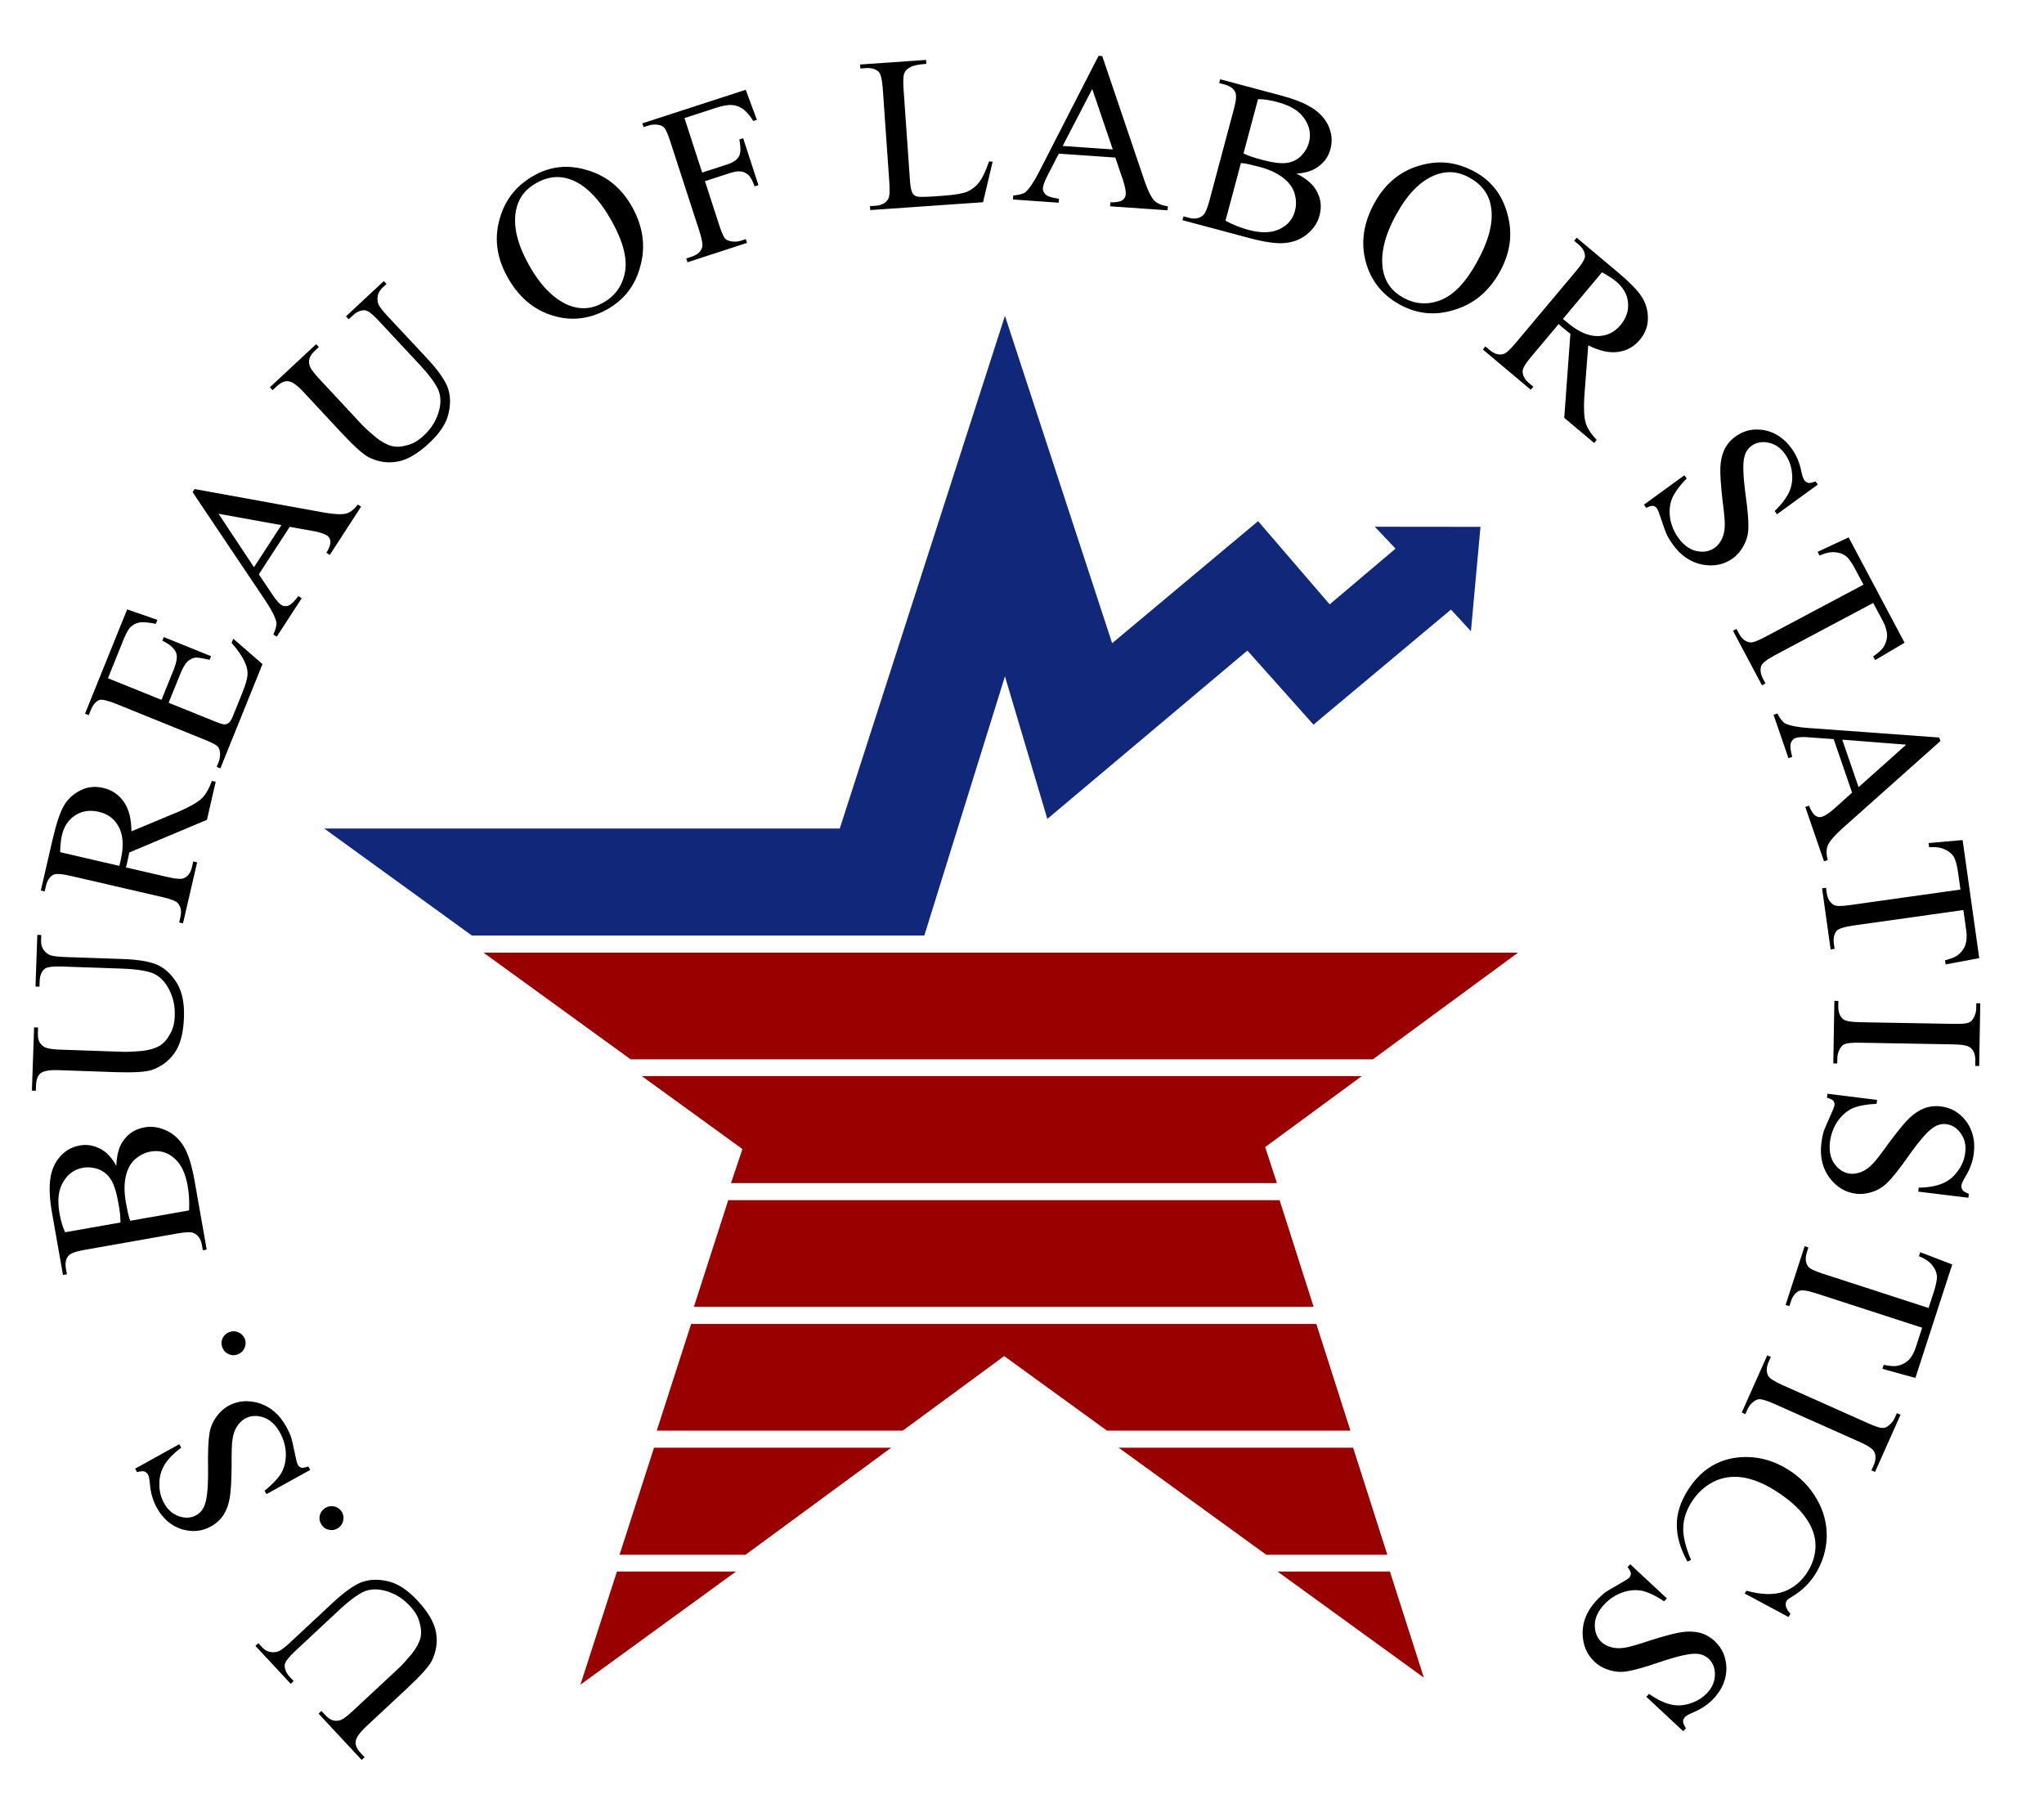 <svg width="36" height="32" viewBox="0 0 38 32" fill="none" xmlns="http://www.w3.org/2000/svg">
<g clip-path="url(#clip0_814_9903)">
<path fill-rule="evenodd" clip-rule="evenodd" d="M25.559 8.902L27.524 8.904L27.346 10.844L26.975 10.442L24.419 12.581L23.19 11.204L19.471 14.333L18.683 11.683L17.184 16.501H8.773L6.028 14.512H15.612L18.683 4.982L20.676 11.067L23.389 8.798L24.72 10.345L25.944 9.309L25.559 8.902Z" fill="#11287A"/>
<path fill-rule="evenodd" clip-rule="evenodd" d="M8.989 16.819L11.724 18.802H25.523L28.222 16.819H8.99H8.989ZM11.931 19.113L13.803 20.47L13.59 21.102H23.739L23.521 20.433L25.318 19.113H11.932L11.931 19.113ZM13.539 21.42L12.9 23.403H24.422L23.789 21.42H13.539H13.539ZM12.849 23.721L12.21 25.704H16.783L18.669 24.318L20.58 25.704H25.106L24.472 23.721H12.849H12.849ZM12.159 26.021L11.518 28.011H13.86L16.569 26.021H12.159H12.159ZM20.797 26.021L23.541 28.011H25.792L25.156 26.021H20.797H20.797ZM11.47 28.322L10.791 30.426L13.684 28.322H11.47ZM23.749 28.322L26.471 30.295L25.84 28.322H23.749H23.749Z" fill="#990000"/>
<path d="M20.423 0.149L19.315 2.311C19.22 2.497 19.133 2.623 19.063 2.683C19.024 2.714 18.953 2.733 18.837 2.746L18.832 2.819L19.682 2.879L19.687 2.805C19.557 2.788 19.477 2.762 19.438 2.726C19.404 2.691 19.386 2.653 19.388 2.612C19.392 2.563 19.418 2.482 19.47 2.383L19.684 1.967L20.735 2.04L20.871 2.44C20.915 2.57 20.933 2.666 20.929 2.723C20.926 2.768 20.907 2.804 20.864 2.834C20.825 2.86 20.75 2.875 20.644 2.872L20.638 2.946L21.706 3.02L21.711 2.946C21.601 2.931 21.517 2.896 21.459 2.839C21.402 2.777 21.34 2.658 21.276 2.468L20.492 0.154L20.423 0.149L20.423 0.149ZM17.217 0.225L15.99 0.31L15.995 0.384L16.097 0.377C16.2 0.369 16.279 0.393 16.336 0.446C16.376 0.489 16.4 0.594 16.412 0.761L16.534 2.507C16.545 2.662 16.539 2.761 16.514 2.808C16.47 2.885 16.39 2.928 16.276 2.936L16.174 2.943L16.179 3.016L18.276 2.87L18.454 2.118L18.387 2.111C18.329 2.283 18.269 2.41 18.209 2.493C18.145 2.575 18.071 2.634 17.987 2.672C17.907 2.707 17.761 2.733 17.553 2.748L17.357 2.762C17.181 2.774 17.078 2.773 17.044 2.763C17.011 2.753 16.985 2.734 16.967 2.707C16.944 2.667 16.926 2.591 16.918 2.48L16.799 0.779C16.788 0.62 16.793 0.517 16.811 0.475C16.828 0.428 16.866 0.389 16.922 0.36C16.977 0.328 17.078 0.308 17.221 0.298L17.216 0.225L17.217 0.225ZM22.685 0.584L22.666 0.655L22.765 0.681C22.864 0.708 22.932 0.756 22.964 0.824C22.992 0.878 22.981 0.985 22.937 1.147L22.484 2.842C22.444 2.988 22.407 3.08 22.364 3.115C22.297 3.173 22.209 3.188 22.102 3.159L22.003 3.133L21.984 3.204L23.219 3.534C23.516 3.614 23.741 3.645 23.898 3.627C24.059 3.611 24.194 3.554 24.308 3.457C24.423 3.361 24.496 3.249 24.531 3.118C24.578 2.944 24.556 2.786 24.461 2.633C24.394 2.521 24.275 2.426 24.103 2.338C24.272 2.328 24.41 2.284 24.517 2.202C24.629 2.118 24.699 2.014 24.734 1.883C24.775 1.729 24.76 1.58 24.689 1.434C24.617 1.288 24.494 1.165 24.311 1.07C24.193 1.004 24.027 0.943 23.817 0.887L22.683 0.584L22.685 0.584ZM20.306 0.766L20.688 1.889L19.756 1.824L20.306 0.766V0.766ZM13.864 0.78L11.942 1.404L11.965 1.474L12.059 1.444C12.121 1.424 12.185 1.42 12.249 1.434C12.295 1.441 12.327 1.461 12.354 1.491C12.382 1.525 12.418 1.608 12.461 1.74L13.003 3.409C13.052 3.562 13.07 3.668 13.051 3.717C13.025 3.795 12.957 3.851 12.851 3.885L12.758 3.916L12.781 3.986L13.888 3.626L13.865 3.556L13.772 3.586C13.713 3.605 13.649 3.609 13.585 3.595C13.534 3.586 13.498 3.568 13.476 3.54C13.447 3.502 13.411 3.419 13.369 3.29L13.106 2.479L13.574 2.327C13.66 2.3 13.73 2.29 13.78 2.299C13.835 2.307 13.877 2.332 13.92 2.37C13.958 2.409 13.994 2.48 14.03 2.576L14.1 2.553L13.816 1.68L13.746 1.703C13.773 1.853 13.773 1.957 13.737 2.02C13.701 2.083 13.631 2.132 13.522 2.167L13.054 2.319L12.725 1.306L13.294 1.121C13.426 1.078 13.532 1.057 13.603 1.064C13.677 1.065 13.741 1.092 13.806 1.131C13.868 1.176 13.935 1.249 14.005 1.36L14.071 1.338L13.864 0.78L13.864 0.78ZM23.388 0.954C23.498 0.954 23.616 0.973 23.747 1.008C23.988 1.072 24.157 1.173 24.25 1.316C24.348 1.457 24.376 1.605 24.335 1.759C24.308 1.858 24.256 1.942 24.186 2.012C24.113 2.082 24.024 2.126 23.919 2.14C23.813 2.154 23.666 2.136 23.476 2.085C23.404 2.066 23.337 2.048 23.275 2.027C23.217 2.007 23.163 1.984 23.118 1.964L23.388 0.954L23.388 0.954ZM26.826 2.131C26.704 2.127 26.58 2.14 26.453 2.172C26.062 2.269 25.764 2.502 25.556 2.878C25.351 3.247 25.295 3.61 25.388 3.966C25.481 4.322 25.694 4.59 26.02 4.771C26.342 4.949 26.684 4.984 27.043 4.869C27.403 4.76 27.683 4.526 27.883 4.164C28.078 3.813 28.125 3.459 28.028 3.101C27.933 2.739 27.732 2.477 27.423 2.307C27.228 2.199 27.03 2.14 26.826 2.131V2.131ZM23.07 2.142C23.108 2.143 23.152 2.151 23.213 2.163C23.268 2.178 23.336 2.192 23.42 2.214C23.602 2.263 23.748 2.332 23.86 2.421C23.969 2.506 24.04 2.605 24.07 2.715C24.1 2.825 24.102 2.927 24.075 3.03C24.034 3.185 23.939 3.299 23.789 3.369C23.638 3.443 23.446 3.447 23.212 3.385C23.066 3.345 22.924 3.29 22.783 3.214L23.07 2.142V2.142ZM10.539 2.212C10.329 2.209 10.128 2.262 9.936 2.369C9.624 2.542 9.414 2.789 9.307 3.12C9.182 3.503 9.222 3.879 9.431 4.255C9.635 4.625 9.913 4.864 10.265 4.974C10.616 5.084 10.956 5.045 11.282 4.865C11.604 4.686 11.815 4.415 11.907 4.049C12.005 3.686 11.955 3.325 11.755 2.963C11.56 2.611 11.284 2.385 10.929 2.277C10.796 2.235 10.666 2.214 10.539 2.212ZM26.919 2.312C27.052 2.306 27.186 2.339 27.32 2.414C27.546 2.539 27.678 2.715 27.718 2.948C27.77 3.235 27.68 3.583 27.455 3.988C27.247 4.364 27.024 4.597 26.779 4.691C26.541 4.784 26.307 4.766 26.085 4.643C25.877 4.528 25.752 4.356 25.71 4.127C25.661 3.827 25.743 3.484 25.96 3.094C26.168 2.717 26.406 2.474 26.677 2.367C26.758 2.334 26.838 2.316 26.919 2.312H26.919ZM10.39 2.403C10.472 2.406 10.554 2.425 10.636 2.458C10.906 2.566 11.154 2.827 11.379 3.232C11.587 3.608 11.667 3.921 11.617 4.178C11.569 4.429 11.43 4.618 11.208 4.741C11 4.857 10.788 4.871 10.572 4.785C10.292 4.669 10.044 4.417 9.828 4.026C9.619 3.65 9.539 3.319 9.591 3.033C9.633 2.804 9.758 2.631 9.973 2.512C10.114 2.434 10.252 2.397 10.39 2.403L10.39 2.403ZM29.312 3.53L29.265 3.587L29.343 3.652C29.422 3.718 29.463 3.79 29.467 3.868C29.469 3.923 29.413 4.016 29.302 4.147L28.174 5.491C28.077 5.607 28.004 5.675 27.953 5.691C27.868 5.716 27.782 5.691 27.694 5.617L27.615 5.551L27.568 5.608L28.459 6.356L28.507 6.3L28.425 6.231C28.346 6.165 28.309 6.096 28.307 6.015C28.305 5.96 28.361 5.867 28.469 5.739L28.978 5.133C28.991 5.149 29.007 5.163 29.022 5.176C29.038 5.189 29.05 5.199 29.063 5.21C29.098 5.239 29.139 5.273 29.195 5.315L29.081 6.878L29.637 7.345L29.684 7.288C29.581 7.181 29.511 7.073 29.479 6.971C29.449 6.866 29.441 6.704 29.454 6.485L29.527 5.53C29.734 5.634 29.918 5.676 30.082 5.653C30.246 5.63 30.379 5.555 30.487 5.426C30.587 5.307 30.637 5.171 30.636 5.026C30.637 4.878 30.596 4.742 30.519 4.623C30.442 4.505 30.292 4.352 30.069 4.165L29.312 3.53L29.312 3.53ZM29.784 4.172C29.901 4.238 29.987 4.294 30.047 4.345C30.181 4.458 30.254 4.588 30.267 4.738C30.28 4.888 30.234 5.026 30.123 5.158C30.013 5.29 29.87 5.358 29.699 5.358C29.527 5.359 29.34 5.276 29.142 5.11C29.132 5.102 29.12 5.091 29.107 5.081C29.091 5.068 29.076 5.055 29.057 5.039L29.783 4.172L29.784 4.172ZM7.137 4.335L6.432 4.991L6.483 5.046L6.558 4.976C6.633 4.906 6.709 4.874 6.787 4.879C6.845 4.887 6.93 4.954 7.044 5.077L7.793 5.88C7.989 6.09 8.11 6.257 8.158 6.38C8.2 6.504 8.199 6.64 8.147 6.795C8.098 6.947 8.012 7.083 7.88 7.206C7.778 7.301 7.677 7.361 7.572 7.386C7.466 7.418 7.371 7.423 7.284 7.402C7.195 7.379 7.096 7.326 6.988 7.241C6.884 7.153 6.791 7.072 6.721 6.997L5.914 6.13C5.811 6.019 5.753 5.933 5.749 5.875C5.731 5.79 5.769 5.71 5.85 5.635L5.928 5.562L5.878 5.508L5.017 6.31L5.068 6.364L5.143 6.294C5.217 6.224 5.291 6.189 5.361 6.198C5.43 6.206 5.521 6.267 5.635 6.39L6.359 7.167C6.582 7.406 6.748 7.554 6.859 7.613C7.025 7.695 7.198 7.724 7.381 7.693C7.562 7.664 7.764 7.549 7.979 7.348C8.18 7.161 8.3 6.977 8.341 6.787C8.383 6.603 8.374 6.437 8.313 6.287C8.248 6.14 8.124 5.97 7.936 5.769L7.186 4.966C7.082 4.855 7.03 4.775 7.023 4.725C7.004 4.62 7.033 4.531 7.111 4.459L7.186 4.389L7.136 4.335L7.137 4.335ZM32.655 7.095C32.513 7.096 32.384 7.138 32.265 7.225C32.175 7.29 32.107 7.37 32.059 7.465C32.014 7.563 31.988 7.674 31.983 7.799C31.978 7.924 31.991 8.117 32.02 8.38C32.054 8.644 32.069 8.81 32.065 8.874C32.065 8.971 32.045 9.056 32.014 9.124C31.979 9.195 31.938 9.25 31.882 9.291C31.785 9.361 31.674 9.381 31.543 9.355C31.418 9.329 31.302 9.246 31.206 9.114C31.121 8.997 31.068 8.869 31.048 8.737C31.029 8.599 31.045 8.481 31.085 8.376C31.131 8.271 31.218 8.147 31.358 8.005L31.314 7.946L30.562 8.492L30.605 8.552C30.66 8.523 30.703 8.512 30.729 8.513C30.757 8.517 30.784 8.533 30.803 8.56C30.823 8.586 30.851 8.667 30.895 8.797C30.939 8.928 30.969 9.011 30.987 9.049C31.018 9.113 31.058 9.175 31.104 9.238C31.251 9.44 31.431 9.563 31.644 9.605C31.861 9.646 32.052 9.608 32.217 9.488C32.304 9.425 32.373 9.339 32.423 9.242C32.474 9.144 32.503 9.037 32.504 8.92C32.508 8.801 32.493 8.598 32.453 8.313C32.406 7.963 32.396 7.726 32.431 7.6C32.45 7.515 32.497 7.446 32.563 7.398C32.649 7.335 32.755 7.314 32.874 7.339C32.999 7.364 33.1 7.433 33.179 7.542C33.252 7.642 33.298 7.755 33.313 7.886C33.331 8.015 33.314 8.139 33.264 8.251C33.214 8.364 33.124 8.484 32.993 8.61L33.036 8.67L33.795 8.118L33.752 8.059C33.693 8.082 33.65 8.092 33.621 8.088C33.59 8.08 33.563 8.064 33.544 8.037C33.525 8.011 33.507 7.958 33.49 7.879C33.456 7.706 33.393 7.565 33.306 7.445C33.171 7.26 33.004 7.148 32.802 7.107C32.752 7.099 32.703 7.094 32.655 7.095L32.655 7.095ZM3.619 8.201L3.581 8.26L4.935 10.277C5.052 10.45 5.119 10.587 5.138 10.678C5.146 10.726 5.128 10.798 5.083 10.906L5.145 10.946L5.609 10.231L5.547 10.191C5.469 10.296 5.407 10.354 5.357 10.37C5.31 10.383 5.268 10.381 5.233 10.358C5.192 10.332 5.135 10.27 5.073 10.176L4.812 9.787L5.386 8.904L5.802 8.978C5.937 9.002 6.03 9.033 6.078 9.064C6.115 9.089 6.138 9.123 6.143 9.175C6.147 9.222 6.124 9.295 6.069 9.386L6.131 9.426L6.713 8.529L6.652 8.489C6.585 8.578 6.514 8.634 6.436 8.657C6.354 8.677 6.22 8.673 6.023 8.638L3.619 8.202L3.619 8.201ZM4.063 8.661L5.231 8.872L4.722 9.655L4.063 8.661V8.661ZM34.368 9.1L33.791 9.369L33.828 9.438C33.94 9.387 34.041 9.367 34.125 9.377C34.214 9.386 34.286 9.417 34.34 9.467C34.38 9.507 34.433 9.581 34.492 9.693L34.644 9.979L32.813 10.952C32.679 11.023 32.587 11.058 32.537 11.052C32.452 11.042 32.381 10.986 32.328 10.885L32.283 10.802L32.218 10.836L32.757 11.85L32.822 11.815L32.778 11.732C32.73 11.642 32.718 11.559 32.744 11.485C32.765 11.437 32.846 11.371 32.994 11.292L34.825 10.319L35.004 10.655C35.058 10.757 35.082 10.846 35.083 10.925C35.081 11 35.057 11.078 35.011 11.148C34.979 11.193 34.916 11.25 34.824 11.313L34.861 11.381L35.408 11.058L34.368 9.1L34.368 9.1ZM2.364 10.438L1.581 12.377L1.649 12.405L1.685 12.317C1.726 12.214 1.78 12.148 1.848 12.122C1.898 12.107 2.003 12.132 2.163 12.196L3.797 12.857C3.918 12.906 3.999 12.947 4.032 12.974C4.068 13.006 4.084 13.043 4.09 13.095C4.095 13.159 4.088 13.218 4.064 13.278L4.029 13.366L4.097 13.394L4.88 11.455L4.337 10.984L4.306 11.06C4.43 11.203 4.513 11.325 4.557 11.435C4.594 11.517 4.608 11.593 4.601 11.665C4.594 11.737 4.562 11.848 4.505 11.989L4.333 12.415C4.306 12.483 4.278 12.529 4.254 12.546C4.228 12.567 4.203 12.574 4.175 12.576C4.148 12.579 4.078 12.555 3.968 12.51L3.135 12.174L3.36 11.619C3.401 11.516 3.449 11.443 3.491 11.402C3.538 11.364 3.587 11.34 3.638 11.334C3.679 11.332 3.766 11.346 3.896 11.376L3.923 11.308L3.045 10.953L3.018 11.021C3.159 11.087 3.246 11.166 3.277 11.254C3.301 11.317 3.283 11.425 3.227 11.565L3.002 12.12L2.007 11.718L2.286 11.026C2.337 10.9 2.38 10.816 2.419 10.774C2.47 10.724 2.526 10.694 2.588 10.683C2.651 10.669 2.753 10.679 2.897 10.707L2.926 10.634L2.364 10.438L2.364 10.438ZM33.041 12.374L32.972 12.398L33.249 13.204L33.319 13.18C33.284 13.053 33.277 12.969 33.294 12.92C33.313 12.874 33.342 12.843 33.38 12.829C33.427 12.813 33.511 12.806 33.623 12.816L34.09 12.85L34.432 13.845L34.118 14.127C34.015 14.219 33.934 14.273 33.88 14.291C33.837 14.306 33.797 14.303 33.753 14.275C33.714 14.249 33.67 14.186 33.631 14.087L33.562 14.111L33.91 15.122L33.98 15.098C33.951 14.991 33.95 14.9 33.981 14.825C34.015 14.748 34.101 14.645 34.25 14.511L36.074 12.886L36.052 12.82L33.629 12.644C33.42 12.63 33.271 12.599 33.187 12.558C33.144 12.534 33.098 12.476 33.042 12.374L33.041 12.374ZM34.249 12.86L35.438 12.953L34.553 13.743L34.249 12.86L34.249 12.86ZM3.939 13.627C3.889 13.767 3.826 13.878 3.75 13.953C3.669 14.027 3.529 14.108 3.327 14.196L2.443 14.564C2.442 14.332 2.396 14.149 2.301 14.014C2.206 13.878 2.079 13.794 1.915 13.756C1.763 13.721 1.62 13.738 1.491 13.805C1.358 13.871 1.255 13.97 1.185 14.092C1.115 14.215 1.047 14.418 0.981 14.701L0.759 15.664L0.83 15.681L0.854 15.581C0.876 15.481 0.922 15.411 0.99 15.372C1.038 15.346 1.146 15.354 1.313 15.392L3.023 15.787C3.17 15.821 3.263 15.856 3.301 15.894C3.362 15.958 3.379 16.046 3.354 16.158L3.331 16.258L3.402 16.275L3.665 15.14L3.592 15.124L3.569 15.228C3.546 15.328 3.501 15.393 3.429 15.431C3.381 15.458 3.273 15.45 3.109 15.412L2.339 15.234C2.347 15.215 2.352 15.195 2.357 15.175C2.361 15.155 2.365 15.139 2.369 15.123C2.379 15.079 2.391 15.027 2.402 14.958L3.847 14.35L4.01 13.643L3.939 13.627L3.939 13.627ZM1.72 14.184C1.759 14.186 1.799 14.192 1.841 14.202C2.009 14.241 2.134 14.337 2.212 14.489C2.291 14.642 2.302 14.847 2.244 15.098C2.241 15.111 2.237 15.126 2.234 15.142C2.229 15.162 2.225 15.182 2.219 15.206L1.117 14.951C1.122 14.818 1.133 14.715 1.151 14.639C1.191 14.468 1.274 14.344 1.402 14.264C1.498 14.204 1.603 14.177 1.72 14.184L1.72 14.184ZM36.487 14.726L35.854 14.782L35.864 14.859C35.987 14.85 36.089 14.865 36.164 14.904C36.245 14.942 36.302 14.996 36.336 15.062C36.359 15.112 36.384 15.2 36.402 15.325L36.447 15.646L34.393 15.935C34.243 15.956 34.144 15.958 34.099 15.935C34.024 15.896 33.976 15.82 33.96 15.706L33.947 15.613L33.874 15.623L34.033 16.759L34.107 16.749L34.094 16.656C34.079 16.554 34.097 16.473 34.146 16.412C34.182 16.374 34.281 16.34 34.447 16.316L36.501 16.027L36.554 16.405C36.57 16.518 36.562 16.61 36.535 16.685C36.508 16.755 36.459 16.82 36.392 16.87C36.346 16.902 36.268 16.933 36.16 16.961L36.171 17.038L36.796 16.921L36.487 14.726L36.487 14.726ZM0.694 16.487L0.66 17.449L0.734 17.452L0.737 17.349C0.741 17.247 0.772 17.17 0.831 17.119C0.878 17.084 0.985 17.071 1.153 17.077L2.25 17.115C2.537 17.125 2.741 17.157 2.862 17.21C2.979 17.267 3.074 17.365 3.147 17.511C3.22 17.653 3.255 17.81 3.249 17.99C3.244 18.13 3.216 18.243 3.159 18.336C3.107 18.432 3.043 18.504 2.967 18.55C2.888 18.597 2.78 18.63 2.644 18.646C2.508 18.658 2.385 18.665 2.283 18.662L1.099 18.621C0.948 18.616 0.846 18.595 0.802 18.557C0.73 18.509 0.7 18.427 0.704 18.316L0.707 18.21L0.634 18.207L0.593 19.384L0.666 19.386L0.67 19.283C0.673 19.181 0.701 19.104 0.755 19.061C0.81 19.018 0.918 18.997 1.086 19.003L2.146 19.04C2.474 19.051 2.696 19.038 2.816 19.002C2.99 18.942 3.133 18.841 3.241 18.689C3.349 18.541 3.41 18.317 3.42 18.022C3.43 17.748 3.384 17.533 3.279 17.369C3.178 17.21 3.054 17.099 2.905 17.037C2.755 16.978 2.548 16.946 2.273 16.937L1.176 16.899C1.024 16.893 0.93 16.874 0.89 16.844C0.802 16.783 0.76 16.7 0.764 16.593L0.767 16.491L0.694 16.489L0.694 16.487ZM34.103 17.714L34.083 18.878L34.156 18.879L34.158 18.781C34.159 18.715 34.177 18.654 34.211 18.597C34.236 18.557 34.265 18.529 34.298 18.517C34.344 18.501 34.434 18.491 34.569 18.493L36.323 18.524C36.486 18.527 36.588 18.549 36.629 18.583C36.693 18.633 36.725 18.716 36.723 18.826L36.721 18.924L36.795 18.926L36.815 17.762L36.742 17.761L36.74 17.855C36.739 17.921 36.721 17.982 36.687 18.038C36.666 18.079 36.637 18.107 36.6 18.119C36.559 18.139 36.468 18.145 36.329 18.143L34.575 18.112C34.416 18.109 34.31 18.091 34.269 18.058C34.205 18.007 34.173 17.924 34.175 17.81L34.177 17.716L34.103 17.714V17.714ZM33.974 19.442L33.965 19.516C34.025 19.531 34.064 19.553 34.082 19.571C34.1 19.594 34.109 19.624 34.105 19.657C34.101 19.689 34.066 19.767 34.01 19.893C33.953 20.018 33.918 20.1 33.905 20.14C33.884 20.208 33.871 20.28 33.861 20.358C33.831 20.606 33.879 20.818 34.006 20.995C34.137 21.172 34.302 21.275 34.505 21.3C34.611 21.313 34.72 21.297 34.824 21.261C34.928 21.224 35.022 21.165 35.102 21.08C35.187 20.995 35.314 20.838 35.479 20.602C35.684 20.313 35.838 20.134 35.95 20.065C36.022 20.016 36.102 19.997 36.184 20.007C36.29 20.02 36.382 20.077 36.452 20.177C36.526 20.281 36.553 20.399 36.536 20.534C36.521 20.656 36.478 20.77 36.399 20.876C36.324 20.983 36.228 21.061 36.114 21.109C36.001 21.157 35.853 21.185 35.671 21.187L35.662 21.261L36.594 21.375L36.602 21.302C36.544 21.278 36.505 21.257 36.487 21.234C36.47 21.207 36.461 21.177 36.465 21.145C36.469 21.112 36.492 21.061 36.533 20.992C36.626 20.842 36.677 20.696 36.695 20.549C36.723 20.321 36.677 20.126 36.557 19.958C36.433 19.794 36.279 19.701 36.084 19.677C35.974 19.664 35.869 19.676 35.77 19.713C35.67 19.754 35.575 19.817 35.486 19.905C35.397 19.993 35.275 20.143 35.117 20.355C34.962 20.572 34.859 20.703 34.813 20.747C34.746 20.817 34.674 20.866 34.605 20.895C34.531 20.923 34.463 20.936 34.394 20.927C34.276 20.912 34.181 20.851 34.103 20.742C34.029 20.638 34.001 20.499 34.021 20.336C34.039 20.194 34.088 20.064 34.163 19.953C34.243 19.839 34.335 19.763 34.436 19.714C34.541 19.669 34.689 19.638 34.888 19.629L34.897 19.556L33.974 19.442L33.974 19.442ZM2.789 20.056C2.756 20.057 2.723 20.06 2.689 20.066C2.512 20.097 2.377 20.184 2.279 20.334C2.206 20.442 2.17 20.59 2.163 20.783C2.082 20.635 1.984 20.527 1.865 20.465C1.741 20.4 1.617 20.38 1.483 20.403C1.326 20.431 1.198 20.508 1.096 20.634C0.993 20.76 0.935 20.925 0.925 21.13C0.916 21.265 0.93 21.442 0.967 21.655L1.171 22.81L1.244 22.797L1.226 22.696C1.208 22.595 1.223 22.513 1.271 22.455C1.308 22.407 1.41 22.372 1.576 22.343L3.303 22.038C3.453 22.012 3.552 22.007 3.602 22.032C3.683 22.067 3.734 22.142 3.753 22.251L3.771 22.351L3.843 22.339L3.621 21.08C3.568 20.777 3.501 20.56 3.418 20.424C3.336 20.285 3.227 20.188 3.091 20.124C2.989 20.077 2.889 20.055 2.789 20.056L2.789 20.056ZM2.917 20.508C3.03 20.511 3.135 20.552 3.23 20.632C3.361 20.738 3.446 20.911 3.488 21.149C3.514 21.298 3.524 21.45 3.515 21.61L2.421 21.803C2.407 21.768 2.395 21.724 2.38 21.665C2.37 21.608 2.354 21.54 2.339 21.455C2.307 21.27 2.307 21.107 2.341 20.968C2.371 20.834 2.431 20.727 2.518 20.654C2.605 20.58 2.697 20.535 2.802 20.516C2.841 20.509 2.88 20.506 2.917 20.508L2.917 20.508ZM1.615 20.81C1.69 20.807 1.762 20.82 1.832 20.845C1.926 20.883 2.003 20.944 2.061 21.034C2.118 21.124 2.164 21.265 2.198 21.459C2.211 21.532 2.223 21.6 2.231 21.666C2.237 21.727 2.239 21.785 2.24 21.835L1.21 22.016C1.164 21.916 1.131 21.801 1.107 21.668C1.064 21.422 1.084 21.227 1.175 21.082C1.261 20.933 1.383 20.846 1.54 20.818C1.565 20.813 1.59 20.811 1.615 20.81L1.615 20.81ZM33.55 22.276L33.196 23.367L33.266 23.39L33.295 23.301C33.327 23.203 33.378 23.138 33.449 23.105C33.498 23.086 33.602 23.099 33.762 23.151L35.735 23.791L35.617 24.153C35.582 24.262 35.535 24.342 35.478 24.397C35.422 24.448 35.35 24.485 35.267 24.501C35.213 24.509 35.129 24.503 35.02 24.481L34.996 24.555L35.609 24.724L36.294 22.615L35.699 22.387L35.675 22.462C35.79 22.507 35.874 22.565 35.925 22.633C35.98 22.703 36.008 22.776 36.01 22.85C36.009 22.906 35.993 22.995 35.954 23.116L35.854 23.424L33.881 22.784C33.737 22.737 33.647 22.695 33.617 22.655C33.566 22.587 33.556 22.497 33.592 22.388L33.62 22.299L33.55 22.276L33.55 22.276ZM4.348 23.857C4.319 23.856 4.29 23.862 4.262 23.873C4.204 23.895 4.166 23.932 4.138 23.986C4.112 24.045 4.112 24.101 4.134 24.159C4.156 24.216 4.195 24.259 4.251 24.281C4.306 24.308 4.363 24.308 4.42 24.286C4.478 24.264 4.52 24.226 4.546 24.168C4.57 24.115 4.574 24.056 4.552 23.999C4.53 23.941 4.487 23.9 4.434 23.877C4.405 23.864 4.376 23.857 4.348 23.857L4.348 23.857ZM32.855 24.304L32.381 25.367L32.448 25.398L32.488 25.308C32.515 25.248 32.555 25.198 32.608 25.159C32.647 25.132 32.685 25.117 32.72 25.119C32.768 25.123 32.855 25.148 32.979 25.203L34.581 25.917C34.731 25.984 34.816 26.044 34.84 26.091C34.88 26.162 34.877 26.251 34.832 26.352L34.791 26.441L34.859 26.471L35.333 25.408L35.265 25.378L35.227 25.464C35.2 25.524 35.16 25.574 35.107 25.613C35.071 25.642 35.033 25.657 34.995 25.653C34.949 25.655 34.863 25.626 34.736 25.569L33.134 24.855C32.988 24.79 32.897 24.732 32.873 24.685C32.834 24.614 32.837 24.525 32.883 24.421L32.922 24.334L32.855 24.304H32.855ZM4.599 25.157C4.475 25.153 4.358 25.182 4.245 25.244C4.152 25.296 4.073 25.372 4.011 25.463C3.949 25.553 3.907 25.656 3.892 25.772C3.873 25.891 3.863 26.093 3.868 26.381C3.872 26.734 3.853 26.97 3.803 27.091C3.774 27.173 3.72 27.236 3.648 27.276C3.555 27.328 3.447 27.336 3.331 27.297C3.21 27.256 3.119 27.175 3.053 27.057C2.994 26.95 2.961 26.832 2.963 26.7C2.961 26.57 2.993 26.449 3.056 26.344C3.119 26.238 3.223 26.129 3.369 26.02L3.333 25.956L2.512 26.411L2.548 26.475C2.61 26.459 2.654 26.454 2.682 26.462C2.712 26.474 2.736 26.493 2.752 26.521C2.768 26.55 2.779 26.605 2.786 26.685C2.799 26.86 2.844 27.009 2.916 27.138C3.027 27.339 3.179 27.47 3.374 27.535C3.571 27.594 3.751 27.579 3.923 27.484C4.019 27.43 4.097 27.359 4.156 27.27C4.213 27.178 4.252 27.072 4.272 26.948C4.293 26.825 4.303 26.631 4.306 26.367C4.304 26.101 4.31 25.934 4.322 25.871C4.334 25.776 4.364 25.694 4.403 25.63C4.446 25.564 4.494 25.514 4.555 25.48C4.659 25.422 4.772 25.416 4.899 25.458C5.02 25.499 5.125 25.595 5.204 25.739C5.273 25.864 5.311 25.998 5.314 26.132C5.317 26.271 5.287 26.386 5.234 26.485C5.176 26.583 5.074 26.696 4.918 26.82L4.954 26.884L5.767 26.434L5.732 26.369C5.674 26.392 5.63 26.397 5.604 26.393C5.576 26.385 5.552 26.366 5.536 26.337C5.52 26.308 5.502 26.225 5.474 26.09C5.446 25.956 5.426 25.868 5.413 25.829C5.39 25.762 5.358 25.695 5.32 25.627C5.199 25.409 5.035 25.265 4.829 25.197C4.75 25.172 4.673 25.159 4.599 25.157L4.599 25.157ZM32.466 26.194C32.428 26.194 32.389 26.195 32.35 26.198C31.939 26.231 31.611 26.438 31.375 26.816C31.242 27.029 31.172 27.241 31.174 27.455C31.172 27.666 31.237 27.895 31.371 28.138L31.438 28.108C31.331 27.853 31.284 27.649 31.294 27.495C31.299 27.34 31.351 27.188 31.444 27.038C31.55 26.868 31.688 26.741 31.852 26.656C32.02 26.572 32.196 26.546 32.392 26.572C32.587 26.602 32.787 26.683 32.995 26.814C33.246 26.97 33.436 27.137 33.563 27.313C33.69 27.489 33.751 27.663 33.752 27.838C33.753 28.007 33.704 28.17 33.608 28.323C33.496 28.504 33.346 28.628 33.162 28.697C32.978 28.761 32.748 28.757 32.468 28.679L32.435 28.731L33.25 29.168L33.287 29.108C33.244 29.062 33.212 29.013 33.201 28.968C33.196 28.93 33.197 28.897 33.216 28.866C33.229 28.845 33.265 28.819 33.318 28.789C33.503 28.678 33.644 28.538 33.748 28.372C33.88 28.16 33.952 27.929 33.961 27.683C33.966 27.435 33.905 27.199 33.777 26.979C33.651 26.755 33.471 26.57 33.242 26.427C32.993 26.271 32.734 26.195 32.466 26.194L32.466 26.194ZM6.159 27.108C6.114 27.108 6.073 27.122 6.036 27.149C5.985 27.184 5.956 27.229 5.943 27.289C5.932 27.352 5.946 27.407 5.981 27.457C6.017 27.508 6.064 27.54 6.124 27.547C6.184 27.561 6.239 27.547 6.29 27.512C6.34 27.476 6.372 27.429 6.383 27.366C6.393 27.309 6.383 27.252 6.347 27.201C6.312 27.151 6.261 27.121 6.204 27.111C6.189 27.108 6.173 27.107 6.159 27.108L6.159 27.108ZM30.308 28.188L30.258 28.241C30.297 28.29 30.316 28.329 30.32 28.355C30.321 28.384 30.31 28.414 30.288 28.438C30.265 28.462 30.192 28.505 30.072 28.573C29.953 28.641 29.876 28.687 29.842 28.711C29.786 28.754 29.732 28.805 29.679 28.862C29.509 29.045 29.423 29.245 29.422 29.463C29.424 29.683 29.497 29.863 29.647 30.003C29.725 30.076 29.822 30.127 29.928 30.158C30.034 30.189 30.144 30.197 30.259 30.176C30.377 30.157 30.573 30.104 30.845 30.01C31.18 29.897 31.41 29.843 31.541 29.852C31.628 29.855 31.705 29.887 31.765 29.943C31.843 30.016 31.884 30.116 31.882 30.238C31.881 30.365 31.833 30.477 31.741 30.576C31.657 30.666 31.555 30.733 31.429 30.772C31.305 30.815 31.181 30.822 31.061 30.794C30.941 30.766 30.806 30.702 30.657 30.597L30.607 30.651L31.293 31.291L31.343 31.236C31.31 31.183 31.291 31.143 31.29 31.114C31.291 31.082 31.302 31.052 31.325 31.028C31.347 31.004 31.395 30.977 31.47 30.945C31.632 30.878 31.76 30.79 31.86 30.682C32.017 30.514 32.094 30.328 32.096 30.122C32.091 29.917 32.022 29.751 31.878 29.617C31.797 29.541 31.705 29.489 31.603 29.461C31.497 29.436 31.384 29.431 31.26 29.45C31.136 29.469 30.949 29.519 30.697 29.598C30.445 29.682 30.284 29.728 30.22 29.736C30.125 29.754 30.038 29.751 29.965 29.733C29.889 29.713 29.827 29.683 29.776 29.636C29.689 29.555 29.648 29.449 29.649 29.315C29.65 29.188 29.709 29.058 29.821 28.938C29.919 28.833 30.035 28.757 30.161 28.712C30.293 28.666 30.412 28.66 30.522 28.679C30.633 28.704 30.772 28.766 30.938 28.876L30.989 28.822L30.308 28.188L30.308 28.188ZM6.938 28.477C6.855 28.481 6.776 28.499 6.701 28.529C6.554 28.594 6.384 28.719 6.183 28.906L5.38 29.655C5.269 29.758 5.189 29.81 5.139 29.817C5.034 29.837 4.945 29.808 4.872 29.73L4.803 29.654L4.749 29.705L5.405 30.41L5.459 30.359L5.39 30.285C5.32 30.209 5.288 30.133 5.293 30.055C5.301 29.997 5.368 29.913 5.491 29.798L6.294 29.049C6.504 28.853 6.671 28.732 6.794 28.684C6.917 28.642 7.054 28.644 7.209 28.695C7.361 28.744 7.497 28.83 7.62 28.962C7.715 29.064 7.775 29.165 7.8 29.27C7.831 29.376 7.837 29.471 7.816 29.558C7.793 29.647 7.74 29.747 7.655 29.854C7.567 29.958 7.486 30.051 7.411 30.121L6.544 30.928C6.433 31.032 6.347 31.09 6.289 31.093C6.204 31.111 6.124 31.073 6.049 30.992L5.976 30.914L5.922 30.964L6.724 31.825L6.778 31.774L6.708 31.7C6.638 31.625 6.603 31.551 6.612 31.482C6.62 31.412 6.681 31.322 6.804 31.207L7.58 30.483C7.82 30.26 7.968 30.094 8.027 29.983C8.109 29.817 8.138 29.644 8.107 29.46C8.078 29.28 7.963 29.078 7.762 28.863C7.575 28.662 7.391 28.542 7.201 28.501C7.109 28.48 7.021 28.472 6.938 28.477L6.938 28.477Z" fill="black"/>
</g>
<defs>
<clipPath id="clip0_814_9903">
<rect width="36.547" height="32" fill="white" transform="translate(0.477)"/>
</clipPath>
</defs>
</svg>
